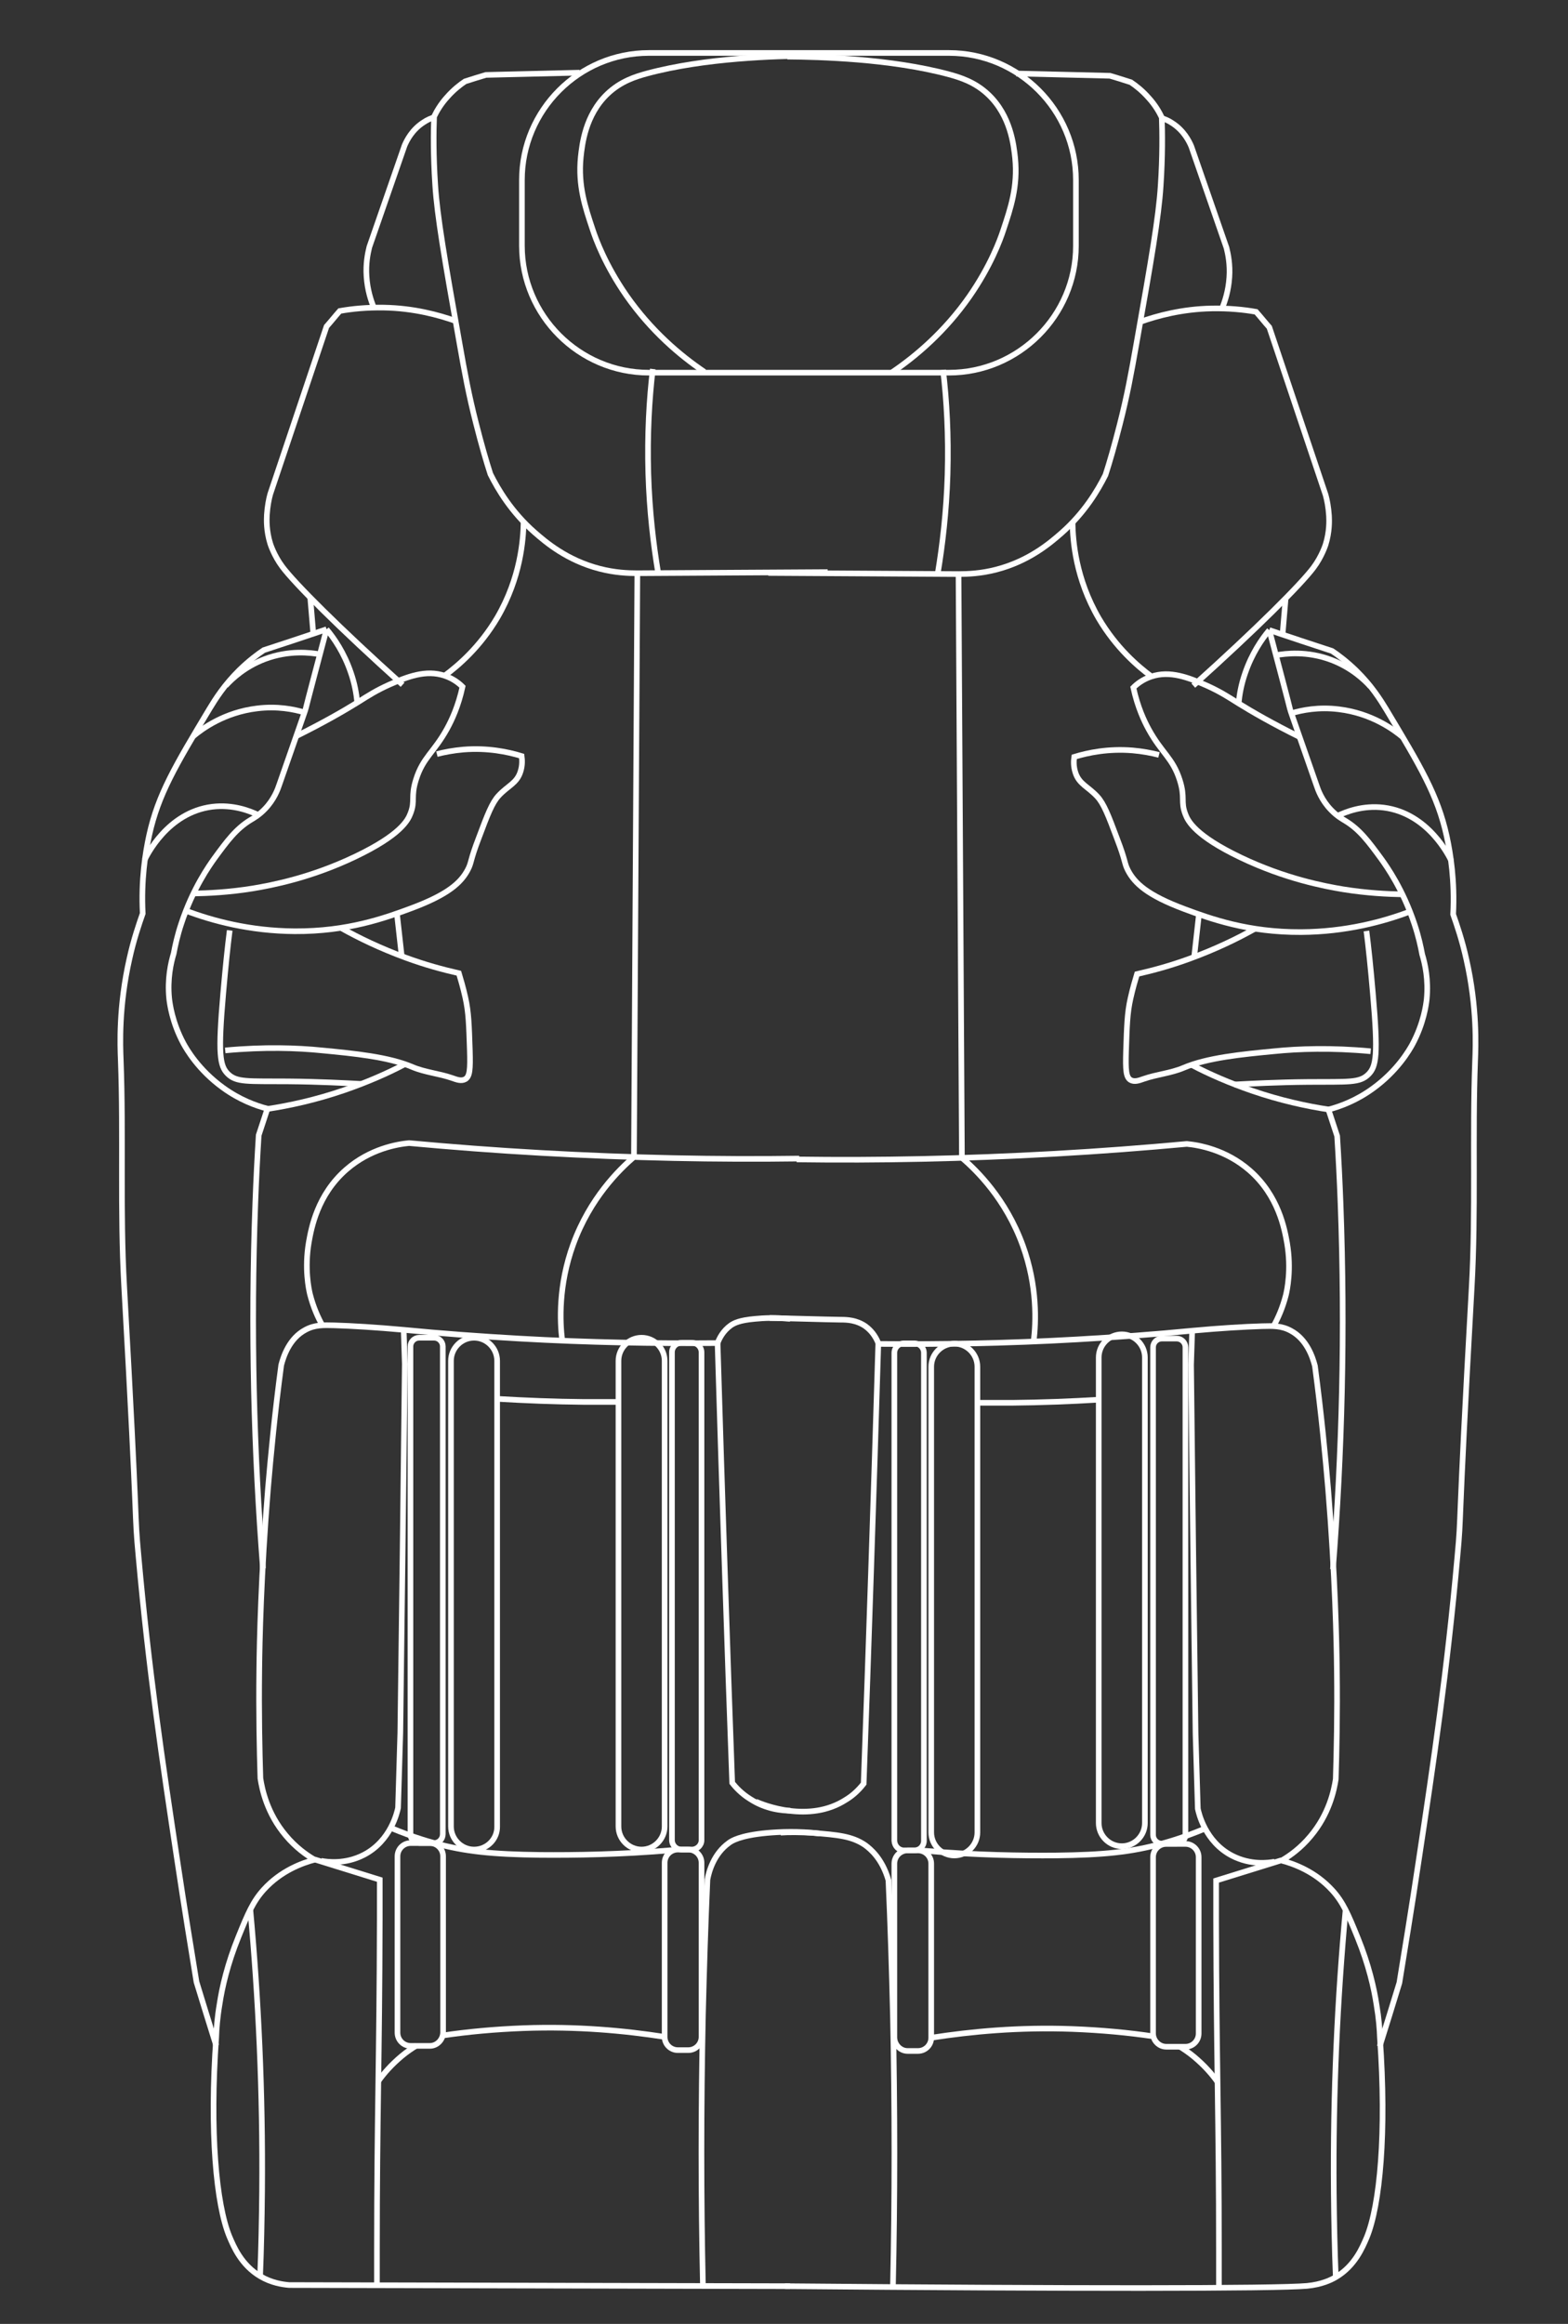 <?xml version="1.0" encoding="UTF-8"?> <!-- Generator: Adobe Illustrator 24.1.2, SVG Export Plug-In . SVG Version: 6.00 Build 0) --> <svg xmlns="http://www.w3.org/2000/svg" xmlns:xlink="http://www.w3.org/1999/xlink" id="Слой_8" x="0px" y="0px" viewBox="0 0 557 825" style="enable-background:new 0 0 557 825;" xml:space="preserve"><rect x="0" y="0" width="557" height="825" fill="#333333" stroke="none"/> <style type="text/css"> .st0{fill:none;stroke:#FFFFFF;stroke-width:2;stroke-miterlimit:10;} </style> <g> <g> <g> <path class="st0" d="M280.7,811.6c-59.3-0.1-118.7-0.3-178-0.4c-2.4-0.2-6.3-0.8-10.2-3.1c-6.8-4-9.5-10.6-11-14.1 c-4.7-11.4-7.1-37.2-4.7-70.8c0.1-3,0.4-7,1.2-11.7c0.9-6,2.8-14.3,6.7-23.9c3.4-8.4,5.2-12.6,9-16.8c6.1-6.7,13.6-9.4,18-10.6 c-2.9-1.7-6.7-4.4-10.2-8.6c-6.6-7.8-8.4-16.3-9-20.3c-0.3-9.9-0.6-23.1-0.4-38.7c0.1-9.8,0.6-33.5,3.1-64.2 c1-11.7,2.4-26.6,4.7-43.8c0.8-3.1,2.9-9.5,8.6-12.5c3.3-1.8,6.4-1.7,10.2-1.6c6.5,0.2,14.8,0.7,24.7,1.6 c13.3,1.3,27,2.3,41.1,3.1c24.6,1.4,48.1,1.8,70.4,1.6c0.6-1.6,1.9-4.3,4.7-6.3c1.2-0.8,3-1.8,8.6-2.3c3.1-0.3,7.3-0.5,12.5,0"></path> <path class="st0" d="M114.4,470.3c-1.4-2.5-3.1-6.2-4.3-10.9c-0.4-1.7-2-9-0.4-18.4c0.9-5,3-16.8,13.3-25.8 c8.5-7.4,18.1-9,22.3-9.4c15.2,1.4,30.9,2.6,47,3.5c32,1.8,62.6,2.4,91.6,2"></path> <path class="st0" d="M199.7,475.8c-0.8-6.6-1.4-19.4,3.9-34c6-16.5,16.4-26.6,21.5-31"></path> <path class="st0" d="M225.2,410.8c0.4-69.1,0.8-138.2,1.2-207.3"></path> <path class="st0" d="M294,203.1c-22.6,0.1-45.1,0.3-67.7,0.4c-3.2,0-7.9-0.2-13.3-1.6c-11.6-3-19.1-9.4-23.1-12.9 c-8.3-7.3-13-15.3-15.7-20.7c-1.4-4.3-3.2-10.5-5.1-18c-2.6-10.2-4-17.8-5.9-28.6c-5.3-29.8-7.9-45-8.6-56 c-0.7-10.5-0.6-19.1-0.4-24.3c0.9-1.9,2.4-4.5,4.7-7c2.2-2.5,4.5-4.3,6.3-5.5c2.5-0.8,5-1.6,7.4-2.3c11.1-0.3,22.2-0.5,33.3-0.8"></path> <path class="st0" d="M233.8,203.4c-1.7-10.2-3.1-22-3.5-35.2c-0.4-13.9,0.3-26.4,1.6-37.2"></path> <path class="st0" d="M157.9,239.9c4.9-3.6,12.6-10.2,18.8-20.7c8.2-14.1,9.2-27.5,9.3-34"></path> <path class="st0" d="M162,114c-6.2-2.2-15-4.6-25.6-4.8c-6-0.1-11.2,0.4-15.7,1.2c-1.6,1.8-3.1,3.7-4.7,5.5 c-6.7,19.8-13.3,39.7-20,59.5c-0.5,1.8-1,4.3-1.2,7.4c-0.1,1.8-0.2,5.7,1.2,10.2c0,0,1.3,4.2,4.3,8.2 c4.4,5.9,20.2,21.7,42.7,41.9"></path> <path class="st0" d="M116,223.4c-7.4,2.5-14.9,5-22.3,7.4c-2.1,1.4-5.2,3.7-8.6,7c-5.4,5.3-8.6,10.4-10.6,13.7 c-12.2,20.3-18.3,30.5-21.5,45c-1.4,6.4-2.9,15.9-2.3,27.8c-1.3,3.7-3.2,9.2-4.7,16c-3.9,17.2-3.3,30.9-3.1,36 c1,26.7-0.3,53.5,1.2,80.2c5.2,92.6,3.5,78.6,5.1,95.9c3.6,40.3,8.5,73.2,13.7,107.6c2.7,18.1,5.2,33.1,6.9,43.6 c2.3,7.5,4.6,15,7,22.6"></path> <path class="st0" d="M116,223.4c2.7,3.2,6.2,8.3,8.6,15.3c1.4,4,2,7.6,2.3,10.6"></path> <path class="st0" d="M116,223.4c-2.3,8.7-7.2,27.2-7.4,28.2c0,0.1-0.2,0.7-9.4,27c-0.5,1.5-1.8,5.2-5.1,8.6 c-2.1,2.2-4.1,3.3-5.1,3.9c-5.1,3.1-8.3,7.4-12.9,13.7c-1.7,2.4-7.6,10.6-11.7,23.1c-1.4,4.2-2.2,7.9-2.7,10.6 c-1,3.3-2.3,9-1.6,16c0.2,1.7,1,8.4,5.1,16c1,1.8,5.2,9.3,14.1,15.7c5.8,4.2,11.5,6.3,15.7,7.4c-1,3.1-2.1,6.3-3.1,9.4 c-0.5,7.9-0.9,15.8-1.2,23.9c-1.7,45.6-0.5,89,2.7,129.9"></path> <path class="st0" d="M94.9,393.7c7.9-1.2,17.2-3.2,27.4-6.7c8.1-2.8,15.2-5.9,21.1-9"></path> <path class="st0" d="M66,323.3c9.5,3.6,22.8,7.2,38.7,7.3c18.8,0.1,32.1-4.7,41.5-8.2c13.1-4.9,17.6-9.1,20-13.7 c1.4-2.7,0.7-3,3.9-11.3c3.1-8.3,4.7-12.4,7-14.9c3.3-3.6,6.5-4.4,7.8-8.6c0.7-2.2,0.6-4.1,0.4-5.5c-4.9-1.5-12.1-3-20.7-2.3 c-3.5,0.3-6.7,0.9-9.4,1.6"></path> <path class="st0" d="M68.7,317.2c5.1-0.1,12.4-0.4,21.1-1.8c6.6-1.1,20.5-3.7,36.4-11.3c16.1-7.7,18.7-12.9,19.6-15.3 c1.8-4.6,0-5.8,2-12.1c2.5-7.9,6.3-9.5,11-18c1.7-3.1,4-8,5.5-14.9c-1.2-1.2-3.3-2.9-6.3-3.9c-6.7-2.3-13.4,0.4-19.6,3.1 c-4.7,2.1-7.5,3.9-11.3,6.3c-5,3.1-12.3,7.3-21.8,12"></path> <path class="st0" d="M81.6,330.3c-0.7,5.4-1.5,13-2.3,22.3c-1.9,21.7-1.2,25.8,1.6,28.6c3.1,3.1,7,2.6,21.5,2.7 c11.2,0.1,20.3,0.6,26.1,0.9"></path> <path class="st0" d="M80,372.9c13.9-1.3,25.6-0.9,34.4,0c11.5,1.1,23.7,2.3,32.1,5.9c4.5,1.9,9.5,2.3,14.1,3.9 c1.7,0.6,3.3,1.2,4.7,0.4c1.6-1,1.8-3.4,1.6-10.2c-0.3-8.9-0.4-13.5-1.6-18.8c-0.8-3.6-1.7-6.6-2.3-8.6c-5.7-1.3-12-3-18.8-5.5 c-9-3.3-16.7-7-23.1-10.6"></path> <path class="st0" d="M141,324.3c0.6,5.1,1.1,10.1,1.7,15.2"></path> <path class="st0" d="M110.2,212c0.4,4.3,0.7,8.7,1.1,13"></path> <path class="st0" d="M91.7,289.3c-2.9-1.4-8.9-3.8-16.3-2.9c-16,2-23.4,17.6-24,18.8"></path> <path class="st0" d="M108.1,252.9c-3.7-1.1-9.6-2.3-16.8-1.4c-11.6,1.4-19.5,7.2-22.7,9.9"></path> <path class="st0" d="M113.7,232.3c-3.3-0.6-11-1.6-19.7,1.7c-7.1,2.7-11.6,7-13.8,9.4"></path> <path class="st0" d="M254.9,476.6c0.8,27.2,1.7,54.4,2.6,81.7c0.8,24.9,1.7,49.7,2.6,74.6c1.3,1.7,3.4,3.9,6.3,5.7 c5.8,3.8,11.7,4.2,14.4,4.2"></path> <path class="st0" d="M291.2,650.9c-7.7-0.9-14.1-0.6-18.7-0.2c-9.8,0.9-12.7,2.9-13.5,3.5c-5.5,3.9-7.2,10.3-7.7,13.1 c-0.7,15.7-1.2,31.8-1.6,48c-0.7,33-0.7,65.1,0,96.2"></path> <path class="st0" d="M143.4,471.9c0.1,4.1,0.3,8.2,0.4,12.3c-0.5,43.7-1,87.3-1.6,131c-0.3,8.9-0.5,17.7-0.8,26.6 c-0.3,1.4-2.5,11.7-12.2,16.7c-6.6,3.4-13,2.5-15.1,2.1"></path> <path class="st0" d="M111.7,660.1c7.7,2.4,15.5,4.8,23.2,7.2c0,6,0,10.9,0,14.1c-0.1,49.1-1,70.7-1,117.4c0,5.4,0,9.8,0,12.5"></path> <path class="st0" d="M88.9,677.7c2.9,31.4,4.5,64.9,4.2,100.2c-0.1,10.2-0.3,20.3-0.7,30.1"></path> <path class="st0" d="M132.8,109.2c-1-2.4-2.3-6.3-2.6-11.1c-0.3-4.4,0.4-8,1-10.4c4.2-12,8.3-24,12.5-36c0.8-1.9,2.7-5.7,6.8-8.3 c1.3-0.9,2.6-1.4,3.8-1.8"></path> </g> <path class="st0" d="M154.2,654.3h-5.3c-1.7,0-3.1-1.4-3.1-3.1V478c0-1.7,1.4-3.1,3.1-3.1h5.3c1.7,0,3.1,1.4,3.1,3.1v173.1 C157.3,652.9,155.9,654.3,154.2,654.3z"></path> <path class="st0" d="M245.8,656.6h-3.7c-1.9,0-3.4-1.5-3.4-3.4V480.1c0-1.9,1.5-3.4,3.4-3.4h3.7c1.9,0,3.4,1.5,3.4,3.4v173.2 C249.2,655.1,247.6,656.6,245.8,656.6z"></path> <path class="st0" d="M152.7,726.3h-6.8c-2.6,0-4.7-2.1-4.7-4.7V659c0-2.6,2.1-4.7,4.7-4.7h6.8c2.6,0,4.7,2.1,4.7,4.7v62.6 C157.3,724.2,155.2,726.3,152.7,726.3z"></path> <path class="st0" d="M244.5,727.8h-3.7c-2.6,0-4.7-2.1-4.7-4.7v-61.8c0-2.6,2.1-4.7,4.7-4.7h3.7c2.6,0,4.7,2.1,4.7,4.7v61.8 C249.2,725.7,247.1,727.8,244.5,727.8z"></path> <path class="st0" d="M134.4,738.8c1.9-2.7,4.6-5.8,8.3-8.9c1.8-1.5,3.6-2.7,5.2-3.7"></path> <path class="st0" d="M157.3,722.6c8.7-1.3,18.3-2.2,28.7-2.6c19-0.7,35.9,0.9,50.1,3.1"></path> <path class="st0" d="M138.8,648.9c3.6,1.5,8.9,3.6,15.5,5.4c10.8,3,20.7,4,37.6,4.2c12.2,0.1,28.2-0.1,47-1.7"></path> <path class="st0" d="M176.7,496.6c9.9,0.6,20.2,1,30.8,1.1c4.1,0,8.2,0,12.3,0"></path> <path class="st0" d="M250.2,132c-8.6-5.8-18.9-14.5-27.7-27.1c-7.5-10.8-10.9-20.1-12-23.5c-2.6-7.8-5.2-15.4-4.2-25.6 c0.5-4.6,1.6-14.9,9.4-22.4c4.8-4.6,10.1-6.2,14.1-7.3c20.8-5.6,46.1-6.2,57.4-6.3"></path> </g> <g> <g> <path class="st0" d="M278.8,811.6c100.8,0.9,174.4,0.9,185.5-0.1c5.2-0.5,8.5-2.1,10.2-3.1c6.8-4,9.5-10.6,11-14.1 c4.7-11.4,7.1-37.2,4.7-70.8c-0.1-3-0.4-7-1.2-11.7c-0.9-6-2.8-14.3-6.7-23.9c-3.4-8.4-5.2-12.6-9-16.8 c-6.1-6.7-13.6-9.4-18-10.6c2.9-1.7,6.7-4.4,10.2-8.6c6.6-7.8,8.4-16.3,9-20.3c0.3-9.9,0.6-23.1,0.4-38.7 c-0.1-9.8-0.6-33.5-3.1-64.2c-1-11.7-2.4-26.6-4.7-43.8c-0.8-3.1-2.9-9.5-8.6-12.5c-3.3-1.8-6.4-1.7-10.2-1.6 c-6.5,0.2-14.8,0.7-24.7,1.6c-13.3,1.3-27,2.3-41.1,3.1c-24.6,1.4-48.1,1.8-70.4,1.6c-0.6-1.6-1.9-4.3-4.7-6.3 c-3.2-2.2-6.6-2.3-8.6-2.3c-6.8-0.1-15.3-0.4-25.4-0.6"></path> <path class="st0" d="M452.5,470.6c1.4-2.5,3.1-6.2,4.3-10.9c0.4-1.7,2-9,0.4-18.4c-0.9-5-3-16.8-13.3-25.8 c-8.5-7.4-18.1-9-22.3-9.4c-15.2,1.4-30.9,2.6-47,3.5c-32,1.8-62.6,2.4-91.6,2"></path> <path class="st0" d="M367.2,476.1c0.8-6.6,1.4-19.4-3.9-34c-6-16.5-16.4-26.6-21.5-31"></path> <path class="st0" d="M341.7,411c-0.4-69.1-0.8-138.2-1.2-207.3"></path> <path class="st0" d="M272.9,203.4c22.6,0.1,45.1,0.3,67.7,0.4c3.2,0,7.9-0.2,13.3-1.6c11.6-3,19.1-9.4,23.1-12.9 c8.3-7.3,13-15.3,15.7-20.7c1.4-4.3,3.2-10.5,5.1-18c2.6-10.2,4-17.8,5.9-28.6c5.3-29.8,7.9-45,8.6-56 c0.7-10.5,0.6-19.1,0.4-24.3c-0.9-1.9-2.4-4.5-4.7-7c-2.2-2.5-4.5-4.3-6.3-5.5c-2.5-0.8-5-1.6-7.4-2.3 c-11.1-0.3-22.2-0.5-33.3-0.8"></path> <path class="st0" d="M333.1,203.7c1.7-10.2,3.1-22,3.5-35.2c0.4-13.9-0.3-26.4-1.6-37.2"></path> <path class="st0" d="M409.1,240.2c-4.9-3.6-12.6-10.2-18.8-20.7c-8.2-14.1-9.2-27.5-9.3-34"></path> <path class="st0" d="M404.9,114.3c6.2-2.2,15-4.6,25.6-4.8c6-0.1,11.2,0.4,15.7,1.2c1.6,1.8,3.1,3.7,4.7,5.5 c6.7,19.8,13.3,39.7,20,59.5c0.5,1.8,1,4.3,1.2,7.4c0.1,1.8,0.2,5.7-1.2,10.2c0,0-1.3,4.2-4.3,8.2c-4.4,5.9-20.2,21.7-42.7,41.9"></path> <path class="st0" d="M450.9,223.7c7.4,2.5,14.9,5,22.3,7.4c2.1,1.4,5.2,3.7,8.6,7c5.4,5.3,8.6,10.4,10.6,13.7 c12.2,20.3,18.3,30.5,21.5,45c1.4,6.4,2.9,15.9,2.3,27.8c1.3,3.7,3.2,9.2,4.7,16c3.9,17.2,3.3,30.9,3.1,36 c-1,26.7,0.3,53.5-1.2,80.2c-5.2,92.6-3.5,78.6-5.1,95.9c-3.6,40.3-8.5,73.2-13.7,107.6c-2.7,18.1-5.2,33.1-6.9,43.6 c-2.3,7.5-4.6,15-7,22.6"></path> <path class="st0" d="M450.9,223.7c-2.7,3.2-6.2,8.3-8.6,15.3c-1.4,4-2,7.6-2.3,10.6"></path> <path class="st0" d="M450.9,223.7c2.3,8.7,7.2,27.2,7.4,28.2c0,0.1,0.2,0.7,9.4,27c0.5,1.5,1.8,5.2,5.1,8.6 c2.1,2.2,4.1,3.3,5.1,3.9c5.1,3.1,8.3,7.4,12.9,13.7c1.7,2.4,7.6,10.6,11.7,23.1c1.4,4.2,2.2,7.9,2.7,10.6c1,3.3,2.3,9,1.6,16 c-0.2,1.7-1,8.4-5.1,16c-1,1.8-5.2,9.3-14.1,15.7c-5.8,4.2-11.5,6.3-15.7,7.4c1,3.1,2.1,6.3,3.1,9.4c0.5,7.9,0.9,15.8,1.2,23.9 c1.7,45.6,0.5,89-2.7,129.9"></path> <path class="st0" d="M472.1,393.9c-7.9-1.2-17.2-3.2-27.4-6.7c-8.1-2.8-15.2-5.9-21.1-9"></path> <path class="st0" d="M500.9,323.6c-9.5,3.6-22.8,7.2-38.7,7.3c-18.8,0.1-32.1-4.7-41.5-8.2c-13.1-4.9-17.6-9.1-20-13.7 c-1.4-2.7-0.7-3-3.9-11.3c-3.1-8.3-4.7-12.4-7-14.9c-3.3-3.6-6.5-4.4-7.8-8.6c-0.7-2.2-0.6-4.1-0.4-5.5c4.9-1.5,12.1-3,20.7-2.3 c3.5,0.3,6.7,0.9,9.4,1.6"></path> <path class="st0" d="M498.2,317.5c-5.1-0.1-12.4-0.4-21.1-1.8c-6.6-1.1-20.5-3.7-36.4-11.3c-16.1-7.7-18.7-12.9-19.6-15.3 c-1.8-4.6,0-5.8-2-12.1c-2.5-7.9-6.3-9.5-11-18c-1.7-3.1-4-8-5.5-14.9c1.2-1.2,3.3-2.9,6.3-3.9c6.7-2.3,13.4,0.4,19.6,3.1 c4.7,2.1,7.5,3.9,11.3,6.3c5,3.1,12.3,7.3,21.8,12"></path> <path class="st0" d="M485.4,330.5c0.7,5.4,1.5,13,2.3,22.3c1.9,21.7,1.2,25.8-1.6,28.6c-3.1,3.1-7,2.6-21.5,2.7 c-11.2,0.1-20.3,0.6-26.1,0.9"></path> <path class="st0" d="M486.9,373.2c-13.9-1.3-25.6-0.9-34.4,0c-11.5,1.1-23.7,2.3-32.1,5.9c-4.5,1.9-9.5,2.3-14.1,3.9 c-1.7,0.6-3.3,1.2-4.7,0.4c-1.6-1-1.8-3.4-1.6-10.2c0.3-8.9,0.4-13.5,1.6-18.8c0.8-3.6,1.7-6.6,2.3-8.6c5.7-1.3,12-3,18.8-5.5 c9-3.3,16.7-7,23.1-10.6"></path> <path class="st0" d="M425.9,324.6c-0.6,5.1-1.1,10.1-1.7,15.2"></path> <path class="st0" d="M456.7,212.3c-0.4,4.3-0.7,8.7-1.1,13"></path> <path class="st0" d="M475.2,289.6c2.9-1.4,8.9-3.8,16.3-2.9c16,2,23.4,17.6,24,18.8"></path> <path class="st0" d="M458.8,253.2c3.7-1.1,9.6-2.3,16.8-1.4c11.6,1.4,19.5,7.2,22.7,9.9"></path> <path class="st0" d="M453.3,232.6c3.3-0.6,11-1.6,19.7,1.7c7.1,2.7,11.6,7,13.8,9.4"></path> <path class="st0" d="M312,476.9c-0.8,27.2-1.7,54.4-2.6,81.7c-0.8,24.9-1.7,49.7-2.6,74.6c-2.1,2.7-4.3,4.5-6.3,5.7 c-13.1,8.5-29.5,1.8-32,0.7"></path> <path class="st0" d="M277.3,650.6c2.8-0.2,6.8-0.2,11.6,0.1c8.6,0.7,13.7,1.1,18.4,4.3c1.9,1.4,6.1,4.8,8.3,12.5 c0.7,15.7,1.2,31.8,1.6,48c0.7,33,0.7,65.1,0,96.2"></path> <path class="st0" d="M423.5,472.2c-0.1,4.1-0.3,8.2-0.4,12.3c0.5,43.7,1,87.3,1.6,131c0.3,8.9,0.5,17.7,0.8,26.6 c0.3,1.4,2.5,11.7,12.2,16.7c6.6,3.4,13,2.5,15.1,2.1"></path> <path class="st0" d="M455.2,660.4c-7.7,2.4-15.5,4.8-23.2,7.2c0,6,0,10.9,0,14.1c0.1,49.1,1,70.7,1,117.4c0,5.4,0,9.8,0,12.5"></path> <path class="st0" d="M478,678c-2.9,31.4-4.5,64.9-4.2,100.2c0.1,10.2,0.3,20.3,0.7,30.1"></path> <path class="st0" d="M434.1,109.5c1-2.4,2.3-6.3,2.6-11.1c0.3-4.4-0.4-8-1-10.4c-4.2-12-8.3-24-12.5-36c-0.8-1.9-2.7-5.7-6.8-8.3 c-1.3-0.9-2.6-1.4-3.8-1.8"></path> </g> <path class="st0" d="M412.7,654.5h5.3c1.7,0,3.1-1.4,3.1-3.1V478.3c0-1.7-1.4-3.1-3.1-3.1h-5.3c-1.7,0-3.1,1.4-3.1,3.1v173.1 C409.6,653.1,411,654.5,412.7,654.5z"></path> <path class="st0" d="M321.1,656.9h3.7c1.9,0,3.4-1.5,3.4-3.4V480.3c0-1.9-1.5-3.4-3.4-3.4h-3.7c-1.9,0-3.4,1.5-3.4,3.4v173.2 C317.8,655.4,319.3,656.9,321.1,656.9z"></path> <path class="st0" d="M414.3,726.6h6.8c2.6,0,4.7-2.1,4.7-4.7v-62.6c0-2.6-2.1-4.7-4.7-4.7h-6.8c-2.6,0-4.7,2.1-4.7,4.7v62.6 C409.6,724.4,411.7,726.6,414.3,726.6z"></path> <path class="st0" d="M322.4,728.1h3.7c2.6,0,4.7-2.1,4.7-4.7v-61.8c0-2.6-2.1-4.7-4.7-4.7h-3.7c-2.6,0-4.7,2.1-4.7,4.7v61.8 C317.8,726,319.9,728.1,322.4,728.1z"></path> <path class="st0" d="M432.5,739.1c-1.9-2.7-4.6-5.8-8.3-8.9c-1.8-1.5-3.6-2.7-5.2-3.7"></path> <path class="st0" d="M409.6,722.9c-8.7-1.3-18.3-2.2-28.7-2.6c-19-0.7-35.9,0.9-50.1,3.1"></path> <path class="st0" d="M428.2,649.1c-3.6,1.5-8.9,3.6-15.5,5.4c-10.8,3-20.7,4-37.6,4.2c-12.2,0.1-28.2-0.1-47-1.7"></path> <path class="st0" d="M390.3,496.9c-9.9,0.6-20.2,1-30.8,1.1c-4.1,0-8.2,0-12.3,0"></path> <path class="st0" d="M316.7,132.3c8.6-5.8,18.9-14.5,27.7-27.1c7.5-10.8,10.9-20.1,12-23.5c2.6-7.8,5.2-15.4,4.2-25.6 c-0.5-4.6-1.6-14.9-9.4-22.4c-4.8-4.6-10.1-6.2-14.1-7.3c-20.8-5.6-46.1-6.2-57.4-6.3"></path> <path class="st0" d="M337.1,132.3H230.5c-24.8,0-45.1-20.3-45.1-45.1V63.9c0-24.8,20.3-45.1,45.1-45.1h106.6 c24.8,0,45.1,20.3,45.1,45.1v23.4C382.2,112,361.9,132.3,337.1,132.3z"></path> <path class="st0" d="M168.4,656.6L168.4,656.6c-4.5,0-8.2-3.7-8.2-8.2V483.1c0-4.5,3.7-8.2,8.2-8.2h0c4.5,0,8.2,3.7,8.2,8.2v165.3 C176.7,652.9,173,656.6,168.4,656.6z"></path> <path class="st0" d="M227.9,656.6L227.9,656.6c-4.5,0-8.2-3.7-8.2-8.2V483.1c0-4.5,3.7-8.2,8.2-8.2h0c4.5,0,8.2,3.7,8.2,8.2v165.3 C236.1,652.9,232.4,656.6,227.9,656.6z"></path> <path class="st0" d="M339,658.7L339,658.7c-4.5,0-8.2-3.7-8.2-8.2V485.2c0-4.5,3.7-8.2,8.2-8.2h0c4.5,0,8.2,3.7,8.2,8.2v165.3 C347.2,655,343.5,658.7,339,658.7z"></path> <path class="st0" d="M398.5,655.4L398.5,655.4c-4.5,0-8.2-3.7-8.2-8.2V481.9c0-4.5,3.7-8.2,8.2-8.2h0c4.5,0,8.2,3.7,8.2,8.2v165.3 C406.7,651.7,403,655.4,398.5,655.4z"></path> </g> </g> </svg> 